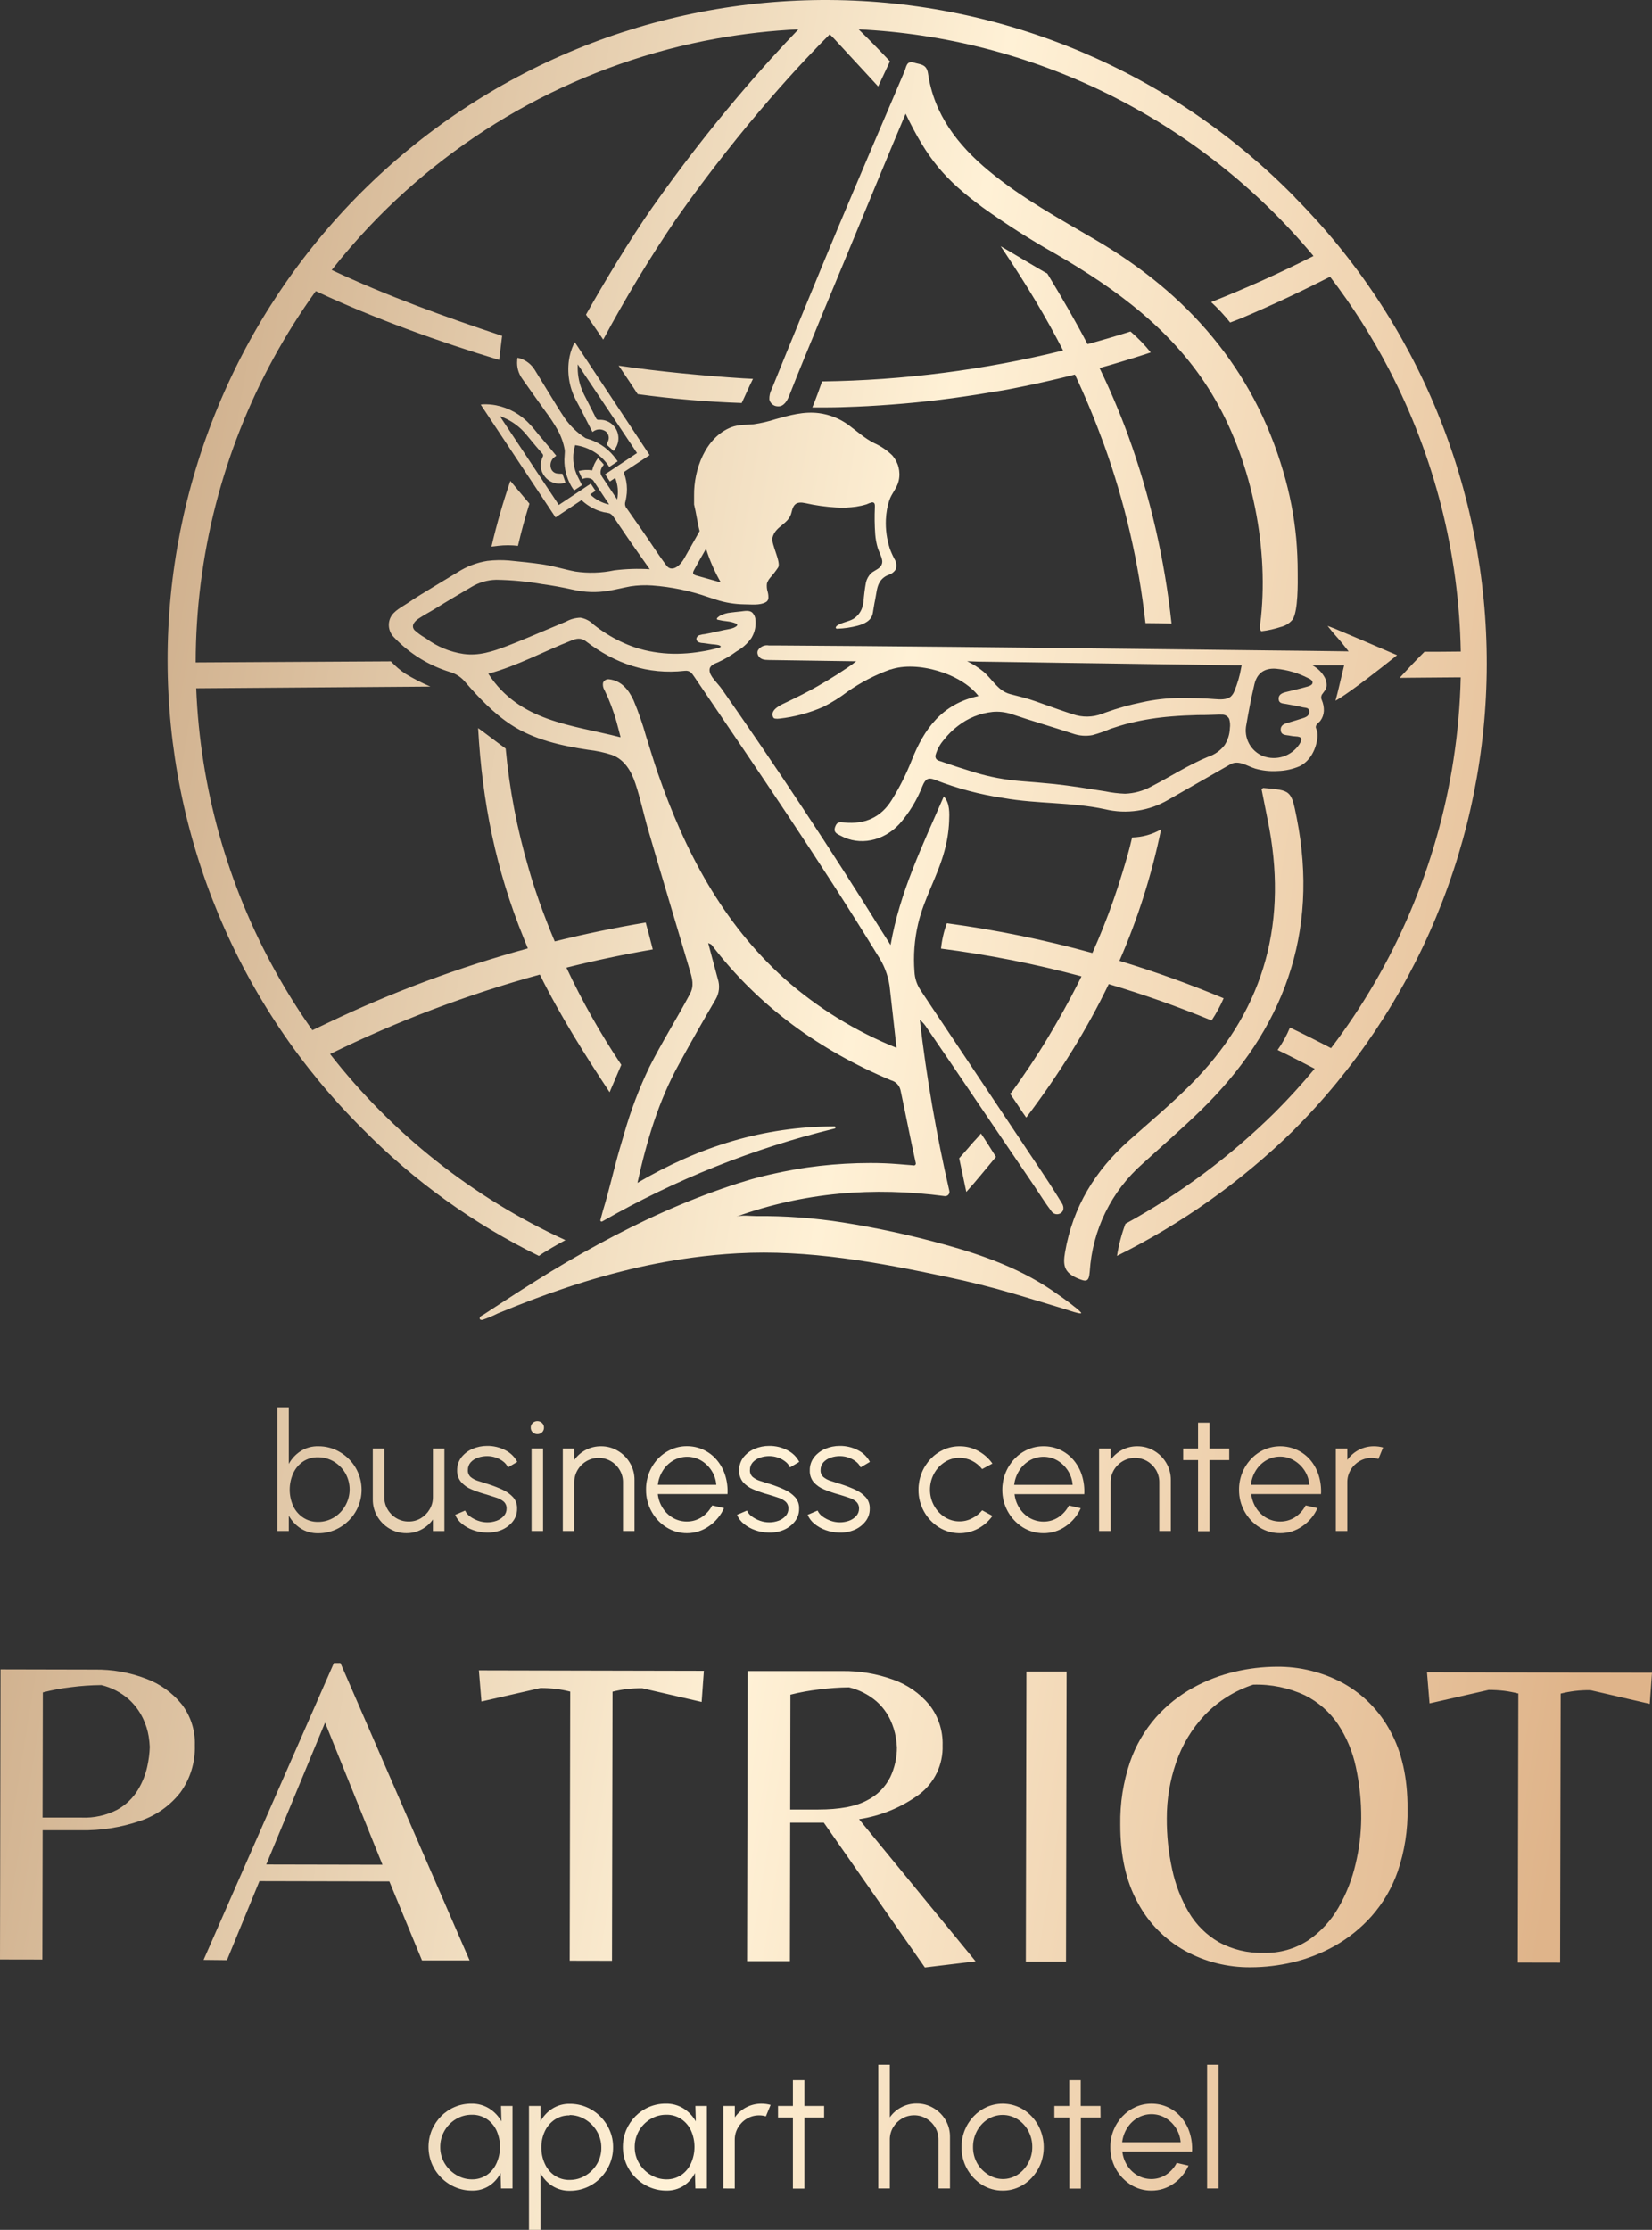 <svg width="309" height="417" viewBox="0 0 309 417" fill="none" xmlns="http://www.w3.org/2000/svg">
<rect x="0" y="0" width="309" height="417" fill="#333333" stroke="none"/>
<path d="M106.593 393.432C107.673 393.426 108.743 393.642 109.737 394.066C110.699 394.476 111.572 395.071 112.307 395.816C113.047 396.557 113.637 397.435 114.045 398.401C114.473 399.394 114.688 400.466 114.678 401.547C114.686 402.633 114.471 403.709 114.045 404.707C113.637 405.677 113.047 406.559 112.307 407.306C111.572 408.051 110.699 408.646 109.737 409.056C108.743 409.478 107.673 409.692 106.593 409.684C105.43 409.713 104.285 409.397 103.301 408.775C102.374 408.185 101.614 407.366 101.092 406.397V417.001H98.941V393.83H101.092V396.718C101.616 395.751 102.376 394.933 103.301 394.34C104.285 393.718 105.43 393.402 106.593 393.432ZM215.339 393.403C216.425 393.39 217.5 393.622 218.483 394.082C219.434 394.529 220.279 395.176 220.958 395.979C221.665 396.816 222.198 397.785 222.526 398.83C222.886 399.97 223.035 401.166 222.968 402.359H209.927C210.031 403.293 210.349 404.19 210.854 404.98C211.335 405.735 211.989 406.364 212.762 406.812C213.548 407.259 214.435 407.495 215.339 407.499C216.323 407.508 217.288 407.229 218.115 406.694C218.958 406.141 219.643 405.377 220.104 404.479L222.312 404.988C221.706 406.341 220.744 407.502 219.529 408.348C218.314 409.206 216.862 409.663 215.376 409.655C214.009 409.67 212.667 409.29 211.51 408.562C210.329 407.817 209.357 406.781 208.688 405.554C208.019 404.326 207.674 402.946 207.688 401.547C207.678 400.46 207.881 399.381 208.284 398.372C208.668 397.411 209.231 396.532 209.941 395.78C210.638 395.044 211.471 394.449 212.394 394.03C213.32 393.614 214.324 393.401 215.339 393.403ZM188.039 393.419C189.232 393.5 190.387 393.869 191.406 394.495C192.569 395.227 193.526 396.244 194.189 397.449C194.787 398.552 195.136 399.773 195.212 401.025C195.288 402.278 195.091 403.533 194.632 404.7C194.243 405.654 193.681 406.527 192.975 407.276C192.283 408.016 191.451 408.61 190.529 409.026C189.589 409.449 188.57 409.663 187.54 409.654C186.174 409.669 184.831 409.29 183.674 408.562C182.493 407.817 181.522 406.781 180.853 405.553C180.184 404.325 179.839 402.946 179.852 401.547C179.842 400.46 180.045 399.381 180.448 398.372C180.832 397.411 181.395 396.532 182.105 395.78C182.803 395.044 183.635 394.449 184.558 394.03C185.652 393.548 186.847 393.338 188.039 393.419ZM88.168 393.4C89.35 393.371 90.515 393.689 91.519 394.315C92.464 394.914 93.246 395.739 93.794 396.716L93.713 393.828H95.863V409.254H93.713L93.633 406.381C93.149 407.341 92.422 408.159 91.526 408.751C90.565 409.367 89.442 409.682 88.301 409.652C87.21 409.661 86.129 409.442 85.127 409.01C83.168 408.17 81.608 406.604 80.774 404.639C79.945 402.619 79.945 400.353 80.774 398.333C81.184 397.374 81.769 396.5 82.498 395.756C83.231 395.019 84.098 394.429 85.053 394.021C86.038 393.603 87.098 393.392 88.168 393.4ZM124.523 393.4C125.705 393.371 126.87 393.689 127.874 394.315C128.817 394.916 129.599 395.741 130.149 396.716L130.068 393.828H132.219V409.254H130.068L129.987 406.381C129.503 407.341 128.778 408.159 127.882 408.751C126.921 409.367 125.797 409.682 124.656 409.652C123.565 409.661 122.485 409.442 121.482 409.01C119.524 408.17 117.964 406.604 117.13 404.639C116.3 402.619 116.3 400.353 117.13 398.333C117.54 397.374 118.125 396.5 118.854 395.756C119.586 395.019 120.454 394.429 121.408 394.021C122.393 393.603 123.454 393.392 124.523 393.4ZM150.469 393.829H154.15V395.992H150.469V409.283H148.311V395.992H145.527V393.829H148.311V388.992H150.469V393.829ZM202.148 393.829H205.831L205.853 395.992H202.171V409.283H200.021V395.992H197.215V393.829H199.998V388.992H202.148V393.829ZM142.418 393.402C143 393.4 143.579 393.478 144.141 393.632L143.258 395.772C142.845 395.646 142.415 395.584 141.983 395.588C141.18 395.581 140.39 395.795 139.7 396.208C139.02 396.607 138.452 397.175 138.051 397.855C137.64 398.55 137.426 399.344 137.433 400.151V409.271L135.297 409.256V393.831H137.447V395.965C138.008 395.167 138.752 394.517 139.618 394.07C140.484 393.624 141.445 393.395 142.418 393.402ZM166.438 395.964C166.982 395.177 167.711 394.535 168.56 394.096C169.443 393.614 170.434 393.365 171.439 393.372C172.553 393.358 173.648 393.652 174.605 394.222C175.55 394.77 176.334 395.556 176.881 396.503C177.441 397.476 177.721 398.585 177.691 399.707V409.255H175.541V400.136C175.547 399.328 175.333 398.533 174.922 397.839C174.521 397.16 173.957 396.594 173.28 396.192C172.586 395.786 171.797 395.572 170.993 395.572C170.19 395.572 169.401 395.786 168.707 396.192C168.026 396.594 167.456 397.16 167.05 397.839C166.639 398.533 166.428 399.328 166.438 400.136V409.255H164.281V386.121H166.438V395.964ZM227.936 409.255H225.785V386.121H227.936V409.255ZM106.548 395.588C105.552 395.566 104.574 395.849 103.743 396.399C102.947 396.94 102.313 397.689 101.909 398.563C101.466 399.515 101.244 400.555 101.261 401.605C101.248 402.647 101.467 403.679 101.901 404.626C102.293 405.52 102.926 406.287 103.728 406.841C104.561 407.398 105.546 407.684 106.548 407.66C107.585 407.67 108.605 407.392 109.494 406.855C110.386 406.329 111.131 405.585 111.659 404.692C112.208 403.769 112.491 402.71 112.477 401.635C112.484 400.574 112.207 399.531 111.674 398.615C111.16 397.708 110.425 396.945 109.538 396.399C108.643 395.833 107.606 395.531 106.548 395.528V395.588ZM88.234 395.476C87.197 395.469 86.177 395.749 85.289 396.287C84.386 396.824 83.639 397.588 83.122 398.504C82.605 399.42 82.337 400.456 82.344 401.508C82.331 402.578 82.614 403.631 83.161 404.55C83.689 405.44 84.43 406.185 85.318 406.714C86.193 407.256 87.199 407.548 88.228 407.556C89.233 407.58 90.222 407.297 91.062 406.743C91.861 406.187 92.49 405.42 92.881 404.527C93.305 403.57 93.525 402.533 93.525 401.485C93.525 400.437 93.305 399.401 92.881 398.443C92.481 397.568 91.85 396.82 91.055 396.28C90.218 395.73 89.234 395.449 88.234 395.476ZM124.612 395.476C123.575 395.469 122.554 395.749 121.666 396.287C120.763 396.824 120.017 397.588 119.5 398.504C118.983 399.42 118.714 400.456 118.721 401.508C118.708 402.578 118.991 403.631 119.538 404.55C120.066 405.44 120.807 406.185 121.695 406.714C122.57 407.256 123.576 407.548 124.604 407.556C125.61 407.581 126.599 407.297 127.439 406.743C128.238 406.187 128.868 405.42 129.259 404.527C129.683 403.57 129.902 402.533 129.902 401.485C129.902 400.437 129.683 399.401 129.259 398.443C128.857 397.567 128.222 396.819 127.425 396.28C126.592 395.729 125.61 395.448 124.612 395.476ZM187.54 395.511C186.543 395.511 185.567 395.796 184.727 396.334C183.891 396.88 183.206 397.629 182.738 398.512C182.252 399.419 181.999 400.435 182.002 401.466C181.984 402.517 182.237 403.555 182.738 404.479C183.22 405.352 183.915 406.088 184.757 406.619C185.579 407.179 186.546 407.485 187.54 407.498C188.541 407.509 189.523 407.221 190.36 406.671C191.199 406.113 191.883 405.351 192.349 404.456C192.84 403.55 193.093 402.534 193.085 401.503C193.092 400.46 192.839 399.431 192.349 398.512C191.878 397.628 191.191 396.879 190.353 396.334C189.512 395.796 188.537 395.511 187.54 395.511ZM215.383 395.367C214.462 395.367 213.558 395.612 212.762 396.076C211.973 396.542 211.308 397.193 210.825 397.974C210.321 398.773 210.004 399.677 209.897 400.617H220.833C220.767 399.682 220.468 398.778 219.964 397.988C219.471 397.205 218.799 396.549 218.005 396.076C217.209 395.612 216.304 395.367 215.383 395.367ZM157.522 312.502C160.785 312.458 164.028 313.006 167.096 314.119C169.719 315.047 172.044 316.667 173.826 318.809C175.517 320.965 176.396 323.65 176.308 326.392C176.368 328.17 175.998 329.937 175.229 331.54C174.459 333.144 173.313 334.537 171.89 335.6C168.575 338.013 164.732 339.593 160.682 340.207L182.486 366.789L172.994 367.934L154.091 340.856H147.802L147.75 366.752H139.738L139.849 312.502H157.522ZM238.783 311.692C243.112 311.646 247.384 312.699 251.199 314.75C254.947 316.815 258.017 319.926 260.036 323.706C262.211 327.644 263.291 332.481 263.276 338.216C263.346 342.195 262.73 346.157 261.457 349.927C260.382 353.034 258.707 355.899 256.53 358.359C254.545 360.58 252.21 362.459 249.616 363.919C247.155 365.301 244.512 366.329 241.766 366.976C239.207 367.581 236.588 367.89 233.96 367.898C229.651 367.946 225.402 366.879 221.625 364.798C217.872 362.707 214.802 359.57 212.788 355.768C210.613 351.805 209.534 346.956 209.549 341.221C209.479 337.239 210.093 333.275 211.367 329.503C212.433 326.414 214.092 323.564 216.25 321.114C218.219 318.913 220.545 317.061 223.128 315.636C225.594 314.274 228.235 313.26 230.978 312.623C233.536 312.019 236.155 311.707 238.783 311.692ZM308.999 312.819L308.579 318.638L297.475 316.075C296.491 316.062 295.507 316.114 294.529 316.23C293.649 316.343 292.776 316.506 291.915 316.718L291.812 367.031L283.896 367.017L283.999 316.703C283.138 316.487 282.265 316.319 281.385 316.201C280.407 316.087 279.423 316.03 278.438 316.031L267.393 318.549L266.914 312.73L308.999 312.819ZM199.394 366.828H191.875L191.985 312.586H199.504L199.394 366.828ZM131.659 312.46L131.239 318.278L120.135 315.716C119.151 315.706 118.167 315.758 117.189 315.871C116.31 315.983 115.437 316.146 114.575 316.358L114.472 366.672L106.562 366.657L106.658 316.344C105.798 316.125 104.925 315.959 104.044 315.849C103.067 315.731 102.083 315.672 101.099 315.672L90.053 318.197L89.574 312.371L131.659 312.46ZM87.837 366.612H78.934L72.829 351.844L48.527 351.792L42.452 366.561L38.078 366.516L62.453 311.004H63.683L87.837 366.612ZM17.674 312.229C20.965 312.178 24.236 312.754 27.314 313.927C29.936 314.895 32.248 316.556 34.007 318.733C35.674 320.917 36.536 323.613 36.444 326.361C36.547 329.536 35.592 332.654 33.727 335.222C31.79 337.69 29.173 339.536 26.201 340.53C22.598 341.764 18.807 342.354 15.001 342.273H7.976L7.924 366.448L0 366.434L0.104 312.191L17.674 312.229ZM234.395 315.045C230.943 316.17 227.821 318.134 225.308 320.76C222.925 323.3 221.11 326.322 219.983 329.621C218.827 332.967 218.239 336.483 218.245 340.024C218.224 343.234 218.56 346.437 219.247 349.572C219.847 352.417 220.903 355.146 222.376 357.65C223.734 359.947 225.66 361.854 227.966 363.188C230.527 364.591 233.414 365.284 236.331 365.196C239.301 365.291 242.229 364.468 244.719 362.841C247.041 361.251 248.973 359.153 250.367 356.705C251.836 354.151 252.916 351.391 253.57 348.517C254.233 345.754 254.581 342.925 254.608 340.084C254.633 336.845 254.297 333.613 253.607 330.448C253.005 327.597 251.873 324.883 250.271 322.451C248.706 320.138 246.569 318.271 244.07 317.031C241.044 315.62 237.73 314.94 234.395 315.045ZM49.802 348.677L71.54 348.721L60.804 322.139L49.802 348.677ZM18.962 315.123C17.048 315.138 15.137 315.271 13.24 315.521C11.477 315.726 9.73 316.052 8.012 316.496L7.961 339.903H15.236C17.561 340.009 19.872 339.5 21.938 338.427C23.518 337.55 24.845 336.278 25.789 334.734C26.622 333.368 27.219 331.87 27.556 330.304C27.82 329.12 27.973 327.914 28.013 326.701C27.982 326.041 27.915 325.383 27.814 324.729C27.62 323.565 27.263 322.433 26.753 321.369C26.102 320.001 25.188 318.774 24.065 317.759C22.6 316.482 20.849 315.578 18.962 315.123ZM158.804 315.545C156.929 315.565 155.058 315.698 153.199 315.943C151.395 316.149 149.607 316.475 147.846 316.918L147.802 338.397H153.038C157.014 338.397 160.053 337.829 162.154 336.692C164.05 335.755 165.587 334.218 166.528 332.32C167.343 330.591 167.766 328.702 167.766 326.79C167.731 326.172 167.664 325.556 167.566 324.944C167.379 323.81 167.038 322.707 166.551 321.666C165.926 320.317 165.025 319.115 163.907 318.137C162.431 316.886 160.683 315.999 158.804 315.545ZM54.022 273.753C54.548 272.788 55.308 271.971 56.23 271.376C57.209 270.754 58.349 270.435 59.508 270.46C60.942 270.442 62.353 270.82 63.587 271.553C64.805 272.267 65.821 273.285 66.533 274.507C67.165 275.595 67.536 276.816 67.616 278.073C67.697 279.33 67.485 280.589 66.997 281.75C66.167 283.704 64.615 285.26 62.667 286.092C61.673 286.517 60.603 286.733 59.523 286.727C58.36 286.756 57.214 286.44 56.23 285.818C55.311 285.219 54.553 284.403 54.022 283.441V286.306H51.871V263.18H54.022V273.753ZM179.496 270.461C180.713 270.451 181.912 270.754 182.979 271.34C184.031 271.911 184.938 272.717 185.631 273.695L183.709 274.729C183.193 274.07 182.536 273.535 181.787 273.164C181.075 272.81 180.291 272.623 179.496 272.617C178.495 272.606 177.513 272.894 176.676 273.444C175.84 273.99 175.156 274.739 174.688 275.622C174.201 276.53 173.947 277.546 173.951 278.576C173.943 279.607 174.196 280.624 174.688 281.529C175.163 282.412 175.855 283.16 176.698 283.7C177.528 284.235 178.495 284.515 179.481 284.505C180.305 284.51 181.118 284.31 181.846 283.922C182.566 283.564 183.203 283.058 183.716 282.438L185.638 283.486C184.943 284.46 184.037 285.263 182.987 285.834C181.849 286.45 180.569 286.754 179.276 286.717C177.984 286.679 176.724 286.301 175.623 285.62C174.441 284.875 173.469 283.838 172.8 282.608C172.131 281.379 171.787 279.999 171.801 278.599C171.79 276.461 172.597 274.399 174.055 272.839C174.751 272.101 175.584 271.507 176.507 271.089C177.447 270.668 178.466 270.454 179.496 270.461ZM128.451 270.445C129.518 270.434 130.575 270.658 131.546 271.103C132.517 271.547 133.378 272.2 134.069 273.016C134.776 273.854 135.309 274.826 135.638 275.873C135.998 277.013 136.148 278.209 136.08 279.402H123.038C123.141 280.336 123.459 281.234 123.967 282.023C124.447 282.778 125.101 283.406 125.874 283.854C126.66 284.302 127.548 284.536 128.451 284.534C129.434 284.546 130.4 284.269 131.228 283.736C132.07 283.183 132.755 282.42 133.216 281.521L135.425 282.031C134.819 283.382 133.857 284.542 132.642 285.384C131.441 286.245 130.001 286.71 128.524 286.713C127.158 286.725 125.817 286.345 124.658 285.619C123.493 284.891 122.534 283.874 121.875 282.666C121.179 281.419 120.821 280.012 120.837 278.583C120.808 276.45 121.599 274.387 123.046 272.823C123.743 272.084 124.579 271.489 125.506 271.073C126.432 270.657 127.436 270.442 128.451 270.445ZM195.176 270.461C196.243 270.449 197.3 270.674 198.271 271.118C199.242 271.562 200.104 272.216 200.795 273.031C201.502 273.87 202.035 274.841 202.363 275.889C202.723 277.028 202.874 278.224 202.806 279.418H189.764C189.866 280.352 190.184 281.249 190.691 282.039C191.172 282.794 191.826 283.421 192.599 283.87C193.384 284.317 194.273 284.552 195.176 284.55C196.159 284.562 197.124 284.284 197.952 283.752C198.795 283.198 199.48 282.435 199.94 281.537L202.149 282.047C201.544 283.398 200.581 284.557 199.366 285.399C198.143 286.27 196.676 286.73 195.176 286.713C193.808 286.724 192.464 286.345 191.303 285.62C190.121 284.875 189.149 283.838 188.479 282.608C187.811 281.379 187.466 279.999 187.48 278.599C187.469 276.461 188.276 274.399 189.734 272.839C190.432 272.099 191.267 271.504 192.193 271.089C193.131 270.667 194.148 270.453 195.176 270.461ZM239.533 270.461C240.589 270.47 241.63 270.702 242.591 271.141C243.545 271.579 244.395 272.218 245.08 273.016C245.787 273.854 246.32 274.827 246.648 275.874C247.008 277.014 247.158 278.21 247.09 279.403H234.034C234.144 280.336 234.461 281.232 234.962 282.024C235.444 282.777 236.098 283.405 236.869 283.855C237.655 284.303 238.543 284.537 239.446 284.535C240.43 284.547 241.395 284.27 242.223 283.737C243.066 283.182 243.753 282.42 244.218 281.522L246.428 282.032C245.828 283.387 244.863 284.547 243.644 285.384C242.421 286.262 240.951 286.728 239.446 286.713C238.08 286.724 236.739 286.345 235.58 285.62C234.398 284.875 233.426 283.838 232.757 282.608C232.088 281.379 231.744 279.999 231.758 278.599C231.738 276.459 232.546 274.394 234.012 272.839C234.705 272.098 235.539 271.503 236.464 271.089C237.432 270.666 238.478 270.452 239.533 270.461ZM71.881 279.969C71.871 280.777 72.086 281.572 72.5 282.266C72.899 282.95 73.467 283.519 74.149 283.919C74.841 284.327 75.63 284.54 76.433 284.532C77.238 284.545 78.031 284.332 78.723 283.919C79.396 283.512 79.958 282.944 80.357 282.266C80.771 281.572 80.985 280.777 80.976 279.969V270.887H83.126V286.312H80.976V284.148C80.428 284.932 79.7 285.573 78.855 286.017C77.983 286.483 77.007 286.721 76.019 286.71C74.906 286.723 73.811 286.43 72.853 285.861C71.912 285.309 71.129 284.524 70.578 283.58C70.01 282.617 69.717 281.516 69.731 280.397V270.887H71.881V279.969ZM143.868 270.392C145.06 270.377 146.236 270.658 147.292 271.211C148.237 271.685 149.009 272.444 149.501 273.382L147.764 274.415C147.57 273.981 147.268 273.605 146.887 273.322C146.481 273 146.023 272.75 145.532 272.584C145.034 272.411 144.512 272.317 143.985 272.304C143.362 272.291 142.742 272.389 142.152 272.592C141.63 272.766 141.161 273.071 140.79 273.478C140.447 273.874 140.263 274.385 140.274 274.91C140.258 275.15 140.295 275.39 140.383 275.613C140.471 275.837 140.607 276.038 140.782 276.202C141.189 276.536 141.657 276.787 142.159 276.94L144.126 277.561C145.022 277.847 145.9 278.188 146.755 278.58C147.504 278.914 148.177 279.396 148.735 279.998C149.246 280.59 149.51 281.357 149.472 282.139C149.491 283.02 149.196 283.879 148.64 284.561C148.072 285.266 147.331 285.81 146.489 286.141C145.597 286.491 144.641 286.648 143.684 286.599C142.845 286.579 142.014 286.425 141.225 286.141C140.464 285.877 139.755 285.48 139.133 284.967C138.573 284.521 138.133 283.942 137.852 283.283L139.715 282.486C139.914 282.929 140.23 283.309 140.628 283.586C141.096 283.928 141.612 284.199 142.159 284.391C142.708 284.585 143.286 284.685 143.868 284.687C144.465 284.69 145.058 284.587 145.62 284.384C146.131 284.2 146.589 283.893 146.953 283.49C147.29 283.119 147.474 282.634 147.469 282.132C147.482 281.881 147.439 281.631 147.342 281.399C147.245 281.168 147.097 280.961 146.909 280.795C146.498 280.456 146.021 280.205 145.51 280.057C144.95 279.865 144.369 279.68 143.772 279.503C142.794 279.241 141.835 278.912 140.9 278.521C140.153 278.221 139.486 277.747 138.956 277.14C138.469 276.525 138.221 275.753 138.257 274.969C138.24 274.093 138.518 273.238 139.045 272.54C139.594 271.845 140.307 271.299 141.121 270.952C141.989 270.578 142.924 270.388 143.868 270.392ZM157.079 270.392C158.27 270.377 159.447 270.658 160.503 271.211C161.446 271.687 162.218 272.446 162.712 273.382L160.975 274.415C160.781 273.981 160.479 273.605 160.098 273.322C159.689 273 159.228 272.75 158.735 272.584C158.24 272.411 157.721 272.316 157.196 272.304C156.573 272.291 155.953 272.389 155.363 272.592C154.841 272.766 154.372 273.071 154.001 273.478C153.658 273.874 153.474 274.385 153.485 274.91C153.469 275.15 153.506 275.39 153.594 275.613C153.682 275.837 153.818 276.038 153.993 276.202C154.399 276.538 154.867 276.789 155.37 276.94C155.952 277.118 156.608 277.324 157.329 277.561C158.228 277.846 159.109 278.187 159.966 278.58C160.715 278.914 161.388 279.396 161.946 279.998C162.457 280.59 162.721 281.357 162.683 282.139C162.702 283.02 162.407 283.879 161.851 284.561C161.283 285.266 160.542 285.81 159.7 286.141C158.808 286.491 157.852 286.648 156.895 286.599C156.056 286.579 155.225 286.425 154.436 286.141C153.674 285.877 152.966 285.48 152.344 284.967C151.784 284.521 151.344 283.942 151.062 283.283L152.926 282.486C153.125 282.929 153.441 283.309 153.839 283.586C154.307 283.928 154.823 284.199 155.37 284.391C155.919 284.585 156.497 284.685 157.079 284.687C157.676 284.69 158.269 284.587 158.831 284.384C159.342 284.2 159.8 283.893 160.164 283.49C160.501 283.119 160.685 282.634 160.68 282.132C160.691 281.881 160.647 281.632 160.55 281.4C160.453 281.169 160.306 280.962 160.12 280.795C159.709 280.456 159.232 280.205 158.721 280.057C158.161 279.865 157.58 279.68 156.983 279.503C156.005 279.241 155.045 278.912 154.111 278.521C153.364 278.221 152.697 277.747 152.167 277.14C151.68 276.525 151.432 275.753 151.468 274.969C151.447 274.093 151.726 273.236 152.256 272.54C152.805 271.845 153.518 271.299 154.332 270.952C155.2 270.578 156.135 270.388 157.079 270.392ZM91.116 270.392C92.308 270.377 93.485 270.658 94.541 271.211C95.484 271.688 96.255 272.447 96.75 273.382L95.012 274.415C94.816 273.983 94.515 273.606 94.136 273.322C93.726 273.001 93.266 272.752 92.773 272.584C92.275 272.411 91.753 272.317 91.227 272.304C90.603 272.291 89.983 272.389 89.394 272.592C88.871 272.766 88.402 273.071 88.03 273.478C87.688 273.874 87.504 274.385 87.516 274.91C87.499 275.15 87.536 275.39 87.624 275.613C87.712 275.837 87.848 276.038 88.023 276.202C88.43 276.536 88.898 276.787 89.4 276.94L91.366 277.561C92.262 277.847 93.141 278.188 93.996 278.58C94.745 278.914 95.419 279.396 95.977 279.998C96.487 280.59 96.751 281.357 96.713 282.139C96.731 283.018 96.438 283.876 95.888 284.561C95.316 285.264 94.573 285.808 93.731 286.141C92.852 286.485 91.911 286.641 90.969 286.599C90.13 286.579 89.3 286.425 88.51 286.141C87.749 285.877 87.04 285.48 86.418 284.967C85.858 284.521 85.418 283.942 85.137 283.283L87 282.486C87.199 282.929 87.515 283.309 87.913 283.586C88.381 283.928 88.897 284.199 89.444 284.391C89.993 284.585 90.571 284.685 91.153 284.687C91.751 284.69 92.344 284.587 92.905 284.384C93.416 284.2 93.874 283.893 94.238 283.49C94.575 283.119 94.759 282.634 94.754 282.132C94.767 281.882 94.724 281.632 94.628 281.4C94.532 281.169 94.387 280.962 94.202 280.795C93.787 280.457 93.308 280.207 92.795 280.057C92.235 279.865 91.653 279.68 91.064 279.503C90.084 279.242 89.122 278.914 88.186 278.521C87.438 278.221 86.771 277.747 86.241 277.14C85.741 276.53 85.479 275.758 85.505 274.969C85.488 274.093 85.766 273.238 86.293 272.54C86.842 271.845 87.555 271.299 88.369 270.952C89.237 270.578 90.172 270.388 91.116 270.392ZM226.242 270.887H229.925V273.05H226.242V286.341H224.092V273.05H221.309V270.887H224.092V266.043H226.242V270.887ZM112.391 270.461C113.504 270.447 114.6 270.742 115.558 271.311C116.502 271.859 117.286 272.645 117.833 273.592C118.401 274.552 118.694 275.651 118.68 276.768V286.308H116.529V277.195C116.539 276.387 116.324 275.593 115.91 274.899C115.512 274.219 114.947 273.653 114.269 273.253C113.573 272.847 112.783 272.633 111.979 272.633C111.174 272.633 110.383 272.847 109.688 273.253C109.007 273.652 108.439 274.219 108.038 274.899C107.624 275.593 107.41 276.387 107.42 277.195V286.308H105.27V270.89H107.42V273.017C107.984 272.223 108.73 271.575 109.595 271.131C110.46 270.686 111.419 270.456 112.391 270.461ZM212.703 270.461C213.819 270.448 214.916 270.742 215.877 271.311C216.818 271.863 217.602 272.648 218.152 273.592C218.717 274.553 219.01 275.652 218.999 276.768V286.308H216.842V277.195C216.85 276.388 216.639 275.595 216.23 274.899C215.827 274.221 215.26 273.654 214.581 273.253C213.887 272.847 213.097 272.633 212.294 272.633C211.491 272.633 210.702 272.847 210.008 273.253C209.325 273.652 208.755 274.219 208.351 274.899C207.942 275.595 207.731 276.389 207.739 277.195V286.308H205.582V270.89H207.739V273.017C208.301 272.222 209.045 271.575 209.909 271.13C210.773 270.685 211.732 270.455 212.703 270.461ZM256.98 270.461C257.562 270.458 258.142 270.535 258.703 270.69L257.827 272.831C257.417 272.702 256.99 272.635 256.561 272.632C255.758 272.627 254.968 272.841 254.277 273.252C253.595 273.649 253.027 274.216 252.628 274.898C252.214 275.592 252 276.387 252.01 277.195V286.307H249.859V270.89H252.01V273.016C252.572 272.22 253.317 271.573 254.183 271.128C255.048 270.683 256.008 270.454 256.98 270.461ZM101.579 286.304H99.429V270.886H101.579V286.304ZM59.485 272.521C58.485 272.495 57.5 272.778 56.665 273.332C55.863 273.888 55.229 274.655 54.831 275.548C54.406 276.503 54.188 277.537 54.188 278.582C54.188 279.628 54.406 280.662 54.831 281.617C55.236 282.493 55.874 283.241 56.673 283.78C57.497 284.329 58.467 284.616 59.456 284.601H59.508C60.545 284.605 61.564 284.324 62.453 283.788C63.343 283.247 64.079 282.484 64.589 281.573C65.119 280.648 65.398 279.598 65.398 278.53C65.398 277.463 65.119 276.414 64.589 275.488C64.064 274.594 63.321 273.847 62.431 273.317C61.54 272.788 60.521 272.512 59.485 272.521ZM195.184 272.426C194.263 272.426 193.358 272.67 192.562 273.135C191.771 273.599 191.106 274.251 190.625 275.032C190.121 275.832 189.803 276.736 189.697 277.676H200.633C200.566 276.741 200.267 275.837 199.764 275.047C199.269 274.264 198.599 273.609 197.806 273.135C197.01 272.67 196.105 272.426 195.184 272.426ZM128.532 272.425C127.611 272.425 126.706 272.669 125.91 273.134C125.12 273.598 124.455 274.25 123.974 275.031C123.469 275.831 123.152 276.735 123.046 277.675H133.981C133.915 276.74 133.616 275.836 133.112 275.046C132.618 274.263 131.947 273.608 131.153 273.134C130.357 272.67 129.453 272.425 128.532 272.425ZM239.446 272.396C238.528 272.388 237.624 272.631 236.832 273.098C236.043 273.564 235.378 274.215 234.896 274.995C234.388 275.806 234.073 276.723 233.975 277.675H244.903C244.84 276.74 244.543 275.837 244.041 275.047C243.545 274.263 242.871 273.608 242.075 273.134C241.284 272.648 240.374 272.392 239.446 272.396ZM100.511 265.754C100.836 265.754 101.15 265.878 101.388 266.102C101.506 266.212 101.6 266.348 101.662 266.498C101.724 266.648 101.754 266.81 101.748 266.973C101.752 267.134 101.723 267.295 101.662 267.445C101.601 267.595 101.51 267.731 101.395 267.844C101.279 267.957 101.143 268.047 100.992 268.106C100.842 268.166 100.68 268.195 100.519 268.191C100.356 268.196 100.194 268.167 100.042 268.107C99.89 268.048 99.751 267.958 99.635 267.844C99.517 267.732 99.424 267.597 99.362 267.447C99.3 267.297 99.27 267.135 99.274 266.973C99.269 266.81 99.298 266.648 99.36 266.498C99.423 266.348 99.516 266.212 99.635 266.102C99.872 265.878 100.185 265.754 100.511 265.754ZM121.511 85.11L121.334 85.228C119.842 86.213 118.345 87.198 116.843 88.183C116.812 88.196 116.783 88.215 116.76 88.24C116.737 88.265 116.72 88.295 116.71 88.327C116.7 88.359 116.695 88.393 116.699 88.427C116.703 88.46 116.714 88.493 116.731 88.522C117.083 89.466 117.265 90.467 117.27 91.476C117.274 91.97 117.234 92.464 117.151 92.952C117.115 93.196 117.041 93.558 116.982 93.794C116.903 94.022 116.887 94.267 116.938 94.503C116.988 94.739 117.103 94.956 117.27 95.131C117.748 95.825 118.374 96.725 118.86 97.412L120.038 99.088C121.651 101.377 122.925 103.452 124.67 105.771C125.509 106.893 126.961 106.228 128.014 104.367C129.067 102.507 129.788 101.244 130.863 99.317C130.414 97.605 130.245 96.031 129.825 94.341V92.627C129.766 87.842 131.931 81.796 136.762 79.905C138.117 79.374 139.567 79.469 140.988 79.336C142.375 79.136 143.743 78.818 145.076 78.384C147.712 77.645 150.392 76.9 153.176 77.262C155.157 77.519 157.043 78.267 158.662 79.439C160.267 80.621 161.748 81.987 163.545 82.881C164.797 83.441 165.939 84.222 166.917 85.185C167.469 85.817 167.864 86.572 168.07 87.387C168.276 88.201 168.287 89.053 168.103 89.873C167.815 91.261 166.785 92.229 166.343 93.565C166.163 94.104 166.021 94.654 165.916 95.212C165.798 95.871 165.725 96.537 165.695 97.205C165.623 99.026 165.872 100.847 166.432 102.581C166.672 103.246 166.959 103.893 167.293 104.516C167.476 104.803 167.594 105.127 167.639 105.465C167.683 105.803 167.653 106.147 167.551 106.472C167.236 106.974 166.748 107.346 166.181 107.514C165.508 107.762 164.936 108.227 164.554 108.835C163.957 109.846 163.928 111.072 163.685 112.194C163.508 113.014 163.397 113.856 163.25 114.683C163.007 116.086 161.608 116.699 160.393 117.023C159.167 117.342 157.91 117.526 156.645 117.57C156.6 117.58 156.554 117.578 156.51 117.568C156.465 117.558 156.423 117.539 156.387 117.511C156.225 117.37 156.394 117.112 156.578 116.994C157.499 116.374 158.655 116.278 159.612 115.739C160.064 115.458 160.454 115.087 160.759 114.65C161.064 114.214 161.277 113.72 161.387 113.199C161.437 113.012 161.477 112.822 161.505 112.63C161.595 111.369 161.754 110.115 161.983 108.872C162.135 108.285 162.429 107.745 162.838 107.299C163.353 106.775 164.104 106.568 164.612 106.036C164.783 105.858 164.906 105.639 164.971 105.4C165.035 105.162 165.038 104.911 164.98 104.671C164.833 103.896 164.384 103.156 164.163 102.418C163.926 101.602 163.774 100.763 163.707 99.915C163.589 98.244 163.567 96.568 163.641 94.894C163.648 94.451 163.692 93.941 163.14 93.941C162.778 94.023 162.427 94.147 162.094 94.311C161.458 94.506 160.807 94.654 160.149 94.754C158.911 94.928 157.658 94.977 156.409 94.901C154.474 94.789 152.55 94.52 150.658 94.097C149.016 93.742 148.397 94.252 148.065 95.766C147.572 98.091 145.017 98.284 144.479 100.595C144.222 101.702 146.1 105.084 145.569 106.081C145.108 106.784 144.593 107.45 144.03 108.074C143.777 108.375 143.583 108.721 143.456 109.094C143.386 109.629 143.433 110.174 143.596 110.688C143.711 111.104 143.752 111.536 143.714 111.966C143.686 112.108 143.625 112.243 143.537 112.358C143.449 112.474 143.335 112.566 143.205 112.63C142.115 113.243 140.407 113.015 139.17 113.015C137.386 112.989 135.615 112.693 133.919 112.136L133.021 111.84L132.477 111.663C129.096 110.482 125.575 109.752 122.005 109.492C120.641 109.394 119.27 109.449 117.918 109.654C116.534 109.913 115.163 110.26 113.771 110.496C111.569 110.855 109.317 110.778 107.144 110.268C105.251 109.847 103.344 109.492 101.422 109.233C98.581 108.737 95.705 108.467 92.821 108.422C91.175 108.457 89.567 108.925 88.159 109.78C85.906 111.095 83.66 112.424 81.451 113.797C80.457 114.417 79.389 114.956 78.417 115.605C77.681 116.071 76.775 116.92 77.512 117.821C78.154 118.41 78.863 118.92 79.625 119.342C81.705 120.906 84.143 121.922 86.716 122.296C89.536 122.68 92.07 121.868 94.816 120.819C97.563 119.771 100.229 118.596 102.917 117.481L105.862 116.248C106.691 115.788 107.618 115.534 108.565 115.51C109.51 115.671 110.378 116.129 111.047 116.816C111.839 117.442 112.666 118.024 113.521 118.56C115.163 119.591 116.918 120.431 118.75 121.062L119.449 121.284C119.817 121.388 120.186 121.491 120.554 121.579C122.87 122.13 125.253 122.35 127.631 122.229C128.821 122.176 130.006 122.048 131.18 121.846C132.321 121.674 133.45 121.426 134.56 121.106C134.605 121.1 134.649 121.085 134.688 121.061C134.728 121.036 134.762 121.004 134.788 120.967C134.987 120.598 133.406 120.486 133.198 120.486C132.609 120.398 132.012 120.316 131.423 120.25C131.145 120.24 130.872 120.175 130.62 120.059C130.002 119.719 130.237 119.01 130.812 118.781C131.161 118.671 131.522 118.602 131.887 118.574C132.255 118.515 132.623 118.434 132.991 118.36C133.787 118.191 134.634 117.991 135.378 117.828C136.122 117.666 137.138 117.599 137.764 117.09C137.97 116.927 137.918 116.735 137.697 116.617C137.181 116.399 136.635 116.257 136.077 116.196C135.462 116.136 134.852 116.035 134.251 115.894C134.198 115.878 134.151 115.851 134.111 115.812C133.935 115.598 134.604 115.185 134.744 115.111C135.349 114.805 136.006 114.617 136.681 114.558C137.314 114.469 137.955 114.418 138.588 114.344C139.221 114.27 140.157 114.078 140.694 114.543C141.004 114.854 141.21 115.254 141.283 115.688C141.467 116.947 141.206 118.232 140.547 119.32C139.816 120.35 138.865 121.202 137.764 121.815C136.677 122.617 135.509 123.303 134.28 123.861C133.632 124.12 132.719 124.459 132.719 125.286C132.682 126.453 134.177 127.664 135.002 128.846C145.41 143.717 155.41 158.853 165.003 174.256C165.474 175.009 165.96 175.762 166.578 176.729C168.309 166.798 172.551 158.129 176.535 148.937C177.691 150.199 177.596 152.067 177.529 153.662C177.442 155.526 177.146 157.374 176.646 159.171C175.379 163.852 172.845 168.002 171.74 172.713C171.043 175.671 170.81 178.721 171.049 181.751C171.112 182.954 171.493 184.119 172.153 185.125L173.979 187.872C176.748 192.032 179.527 196.191 182.315 200.351C185.104 204.51 187.883 208.672 190.651 212.837C193.096 216.551 195.674 220.229 198.016 224.031L198.612 225.013C198.745 225.197 198.835 225.409 198.877 225.632C198.919 225.855 198.911 226.085 198.854 226.305C198.767 226.54 198.604 226.741 198.391 226.874C198.249 226.965 198.09 227.027 197.924 227.056C197.758 227.084 197.588 227.079 197.424 227.04C197.26 227.001 197.105 226.931 196.969 226.831C196.833 226.731 196.718 226.605 196.631 226.46C195.497 224.968 194.525 223.396 193.457 221.801C192.389 220.206 191.299 218.626 190.217 217.031C187.404 212.904 184.605 208.753 181.8 204.618C179.006 200.478 176.196 196.349 173.368 192.229C173.013 191.651 172.566 191.137 172.043 190.707C173.297 201.471 175.143 212.157 177.573 222.717C177.602 222.843 177.6 222.974 177.566 223.1C177.533 223.225 177.47 223.34 177.382 223.436C177.294 223.531 177.184 223.603 177.062 223.646C176.941 223.69 176.81 223.702 176.682 223.684C163.346 221.926 150.37 222.968 137.727 227.531C138.728 227.177 140.363 227.42 141.408 227.42C146.867 227.37 152.321 227.773 157.713 228.624C164.051 229.627 170.328 230.987 176.513 232.699C183.936 234.73 191.402 237.389 197.927 242.114L198.295 242.372C198.693 242.638 199.054 242.911 199.43 243.185C199.967 243.576 200.49 243.982 201.005 244.396C201.437 244.704 201.834 245.058 202.19 245.451C202.235 245.481 202.25 245.481 202.235 245.548C202.221 245.614 202.168 245.614 202.124 245.614C201.975 245.626 201.825 245.609 201.683 245.562L201.425 245.503C200.644 245.318 199.908 245.037 199.172 244.809L196.727 244.07L191.845 242.594L189.576 241.922C185.489 240.711 181.344 239.692 177.19 238.813C164.326 236.067 151.137 233.645 137.926 234.383C135.152 234.535 132.393 234.797 129.648 235.166C125.074 235.781 120.54 236.663 116.069 237.81C111.607 238.947 107.195 240.312 102.851 241.855C100.671 242.633 98.506 243.45 96.356 244.307C95.273 244.735 94.205 245.193 93.13 245.614C92.218 246.074 91.275 246.471 90.31 246.803C90.231 246.831 90.146 246.842 90.062 246.836C89.979 246.83 89.898 246.806 89.824 246.766C89.792 246.739 89.764 246.707 89.743 246.67C89.567 246.212 90.25 245.976 90.53 245.791L91.9 244.891L94.588 243.141C96.429 241.937 98.307 240.726 100.163 239.574C104.007 237.138 107.917 234.87 111.894 232.707C115.87 230.544 119.913 228.52 124.052 226.674C128.19 224.828 132.402 223.167 136.695 221.734C137.616 221.424 138.544 221.136 139.479 220.855C140.996 220.376 142.528 219.992 144.067 219.638C145.606 219.283 147.153 218.972 148.699 218.699C150.245 218.426 151.806 218.205 153.367 218.027C154.928 217.85 156.495 217.718 158.066 217.629C159.637 217.54 161.215 217.496 162.801 217.496C163.707 217.496 164.605 217.511 165.511 217.548C167.116 217.607 168.714 217.762 170.319 217.888L170.901 217.946C170.958 217.954 171.016 217.948 171.07 217.928C171.124 217.908 171.173 217.875 171.211 217.832C171.249 217.789 171.277 217.738 171.291 217.682C171.305 217.626 171.306 217.567 171.292 217.511C170.298 213.08 169.399 208.31 168.441 203.88C168.344 203.441 168.129 203.036 167.818 202.711C167.508 202.386 167.115 202.151 166.682 202.034C153.353 196.437 141.946 188.278 133.109 176.7C133.036 176.589 132.859 176.56 132.469 176.36C133.102 178.716 133.661 180.894 134.258 183.058C134.471 183.695 134.543 184.37 134.471 185.038C134.398 185.706 134.182 186.35 133.838 186.927C131.496 190.914 129.206 194.953 126.997 198.999C123.212 205.837 120.995 213.221 119.235 221.203C130.789 214.417 142.896 210.651 156.056 210.651C156.082 210.648 156.108 210.651 156.133 210.658C156.158 210.666 156.183 210.678 156.203 210.694C156.223 210.711 156.24 210.731 156.253 210.754C156.266 210.777 156.273 210.802 156.276 210.828C156.279 210.854 156.277 210.881 156.27 210.906C156.262 210.932 156.25 210.955 156.233 210.976C156.217 210.996 156.197 211.014 156.174 211.026C156.151 211.039 156.126 211.047 156.1 211.05C140.876 214.765 126.25 220.612 112.652 228.417C112.611 228.442 112.563 228.453 112.516 228.45C112.468 228.447 112.422 228.429 112.385 228.399C112.347 228.37 112.32 228.33 112.306 228.284C112.292 228.238 112.291 228.189 112.306 228.144C112.446 227.582 112.637 226.925 112.777 226.408C113.941 222.613 114.795 218.707 115.899 214.89C116.165 213.945 116.444 212.999 116.731 212.054C117.946 207.761 119.528 203.581 121.459 199.561C123.808 194.902 126.592 190.494 129.044 185.894C129.883 184.358 129.478 182.991 129.044 181.515C127.807 177.335 126.562 173.151 125.311 168.962C123.872 164.157 122.451 159.343 121.047 154.519C120.311 151.861 119.714 149.114 118.838 146.493C118.079 144.219 116.827 142.062 114.485 141.184C113.035 140.712 111.54 140.39 110.023 140.224C105.053 139.47 99.876 138.34 95.605 135.542C92.306 133.379 89.567 130.47 86.989 127.517C86.272 126.649 85.312 126.013 84.234 125.692C80.209 124.469 76.57 122.217 73.675 119.157C73.202 118.682 72.888 118.072 72.776 117.411C72.664 116.75 72.76 116.07 73.049 115.466C73.682 114.211 75.155 113.524 76.252 112.785C77.04 112.254 77.835 111.722 78.652 111.228C80.942 109.839 83.225 108.422 85.53 107.056C87.236 105.947 89.156 105.209 91.164 104.892C92.494 104.734 93.835 104.71 95.17 104.818C97.313 105.025 99.552 105.247 101.584 105.557C103.616 105.867 105.583 106.494 107.601 106.878C110.029 107.241 112.503 107.166 114.905 106.656C117.103 106.382 119.322 106.314 121.533 106.45C121.533 106.45 118.456 102.116 117.115 100.145L116.621 99.405C116.003 98.527 115.421 97.626 114.81 96.74C114.625 96.422 114.351 96.165 114.021 96.002C113.671 95.907 113.314 95.837 112.954 95.795C112.588 95.706 112.227 95.597 111.872 95.47C110.759 95.047 109.736 94.416 108.859 93.609L108.764 93.535L103.911 96.763L89.92 75.667C90.075 75.645 90.207 75.607 90.34 75.607C91.156 75.576 91.974 75.638 92.776 75.792C95.191 76.267 97.393 77.498 99.065 79.307C99.691 79.971 100.251 80.658 100.84 81.397L102.909 83.841L103.963 85.125L104.044 85.236C103.858 85.362 103.681 85.5 103.514 85.649C103.248 85.919 103.068 86.262 102.997 86.634C102.926 87.006 102.968 87.391 103.116 87.739C103.215 87.955 103.366 88.142 103.557 88.283C103.747 88.424 103.971 88.514 104.206 88.544C104.53 88.596 104.869 88.596 105.2 88.596C105.392 89.135 105.582 89.688 105.781 90.257L105.59 90.309C104.903 90.51 104.17 90.493 103.493 90.259C102.817 90.025 102.229 89.585 101.812 89.002C101.479 88.567 101.26 88.055 101.177 87.513C101.093 86.971 101.147 86.416 101.334 85.9C101.374 85.749 101.43 85.603 101.503 85.465C101.572 85.362 101.6 85.237 101.582 85.114C101.564 84.992 101.502 84.88 101.407 84.801C100.958 84.284 100.509 83.76 100.067 83.235C99.508 82.571 98.962 81.899 98.41 81.234C97.256 79.844 95.783 78.753 94.117 78.059L93.477 77.793L104.522 94.429L110.502 90.449L111.393 91.793L110.392 92.457C111.366 93.408 112.589 94.064 113.919 94.348L113.867 94.237L110.974 89.866C110.826 89.682 110.625 89.547 110.398 89.481C110.013 89.36 109.599 89.36 109.213 89.481L108.919 89.562C108.698 89.09 108.469 88.595 108.233 88.086C109.056 87.861 109.919 87.819 110.76 87.961C110.96 87.134 111.328 86.357 111.842 85.679L112.513 86.381C112.63 86.506 112.733 86.647 112.851 86.765C112.87 86.781 112.887 86.8 112.898 86.823C112.91 86.846 112.915 86.872 112.915 86.897C112.915 86.923 112.909 86.948 112.898 86.971C112.887 86.994 112.871 87.014 112.851 87.03C112.632 87.276 112.473 87.569 112.387 87.887C112.324 88.088 112.308 88.301 112.34 88.51C112.372 88.718 112.451 88.918 112.571 89.091C113.492 90.464 114.405 91.852 115.318 93.232L115.436 93.41C115.707 92.061 115.579 90.662 115.067 89.386L114.073 90.043L113.183 88.699L119.154 84.727L108.064 68.135C108.062 68.184 108.062 68.233 108.064 68.282C107.998 69.811 108.249 71.338 108.801 72.765C109.058 73.481 109.449 74.167 109.795 74.861C110.355 75.991 110.93 77.085 111.489 78.207C111.53 78.311 111.604 78.398 111.7 78.454C111.796 78.51 111.908 78.532 112.019 78.517C112.525 78.479 113.035 78.556 113.508 78.743C113.981 78.93 114.405 79.221 114.751 79.595C115.254 80.139 115.57 80.831 115.652 81.568C115.735 82.306 115.578 83.05 115.207 83.692C115.082 83.914 114.927 84.129 114.795 84.343L113.462 83.147C113.55 82.932 113.654 82.71 113.742 82.481C113.835 82.265 113.878 82.03 113.866 81.795C113.855 81.559 113.79 81.329 113.676 81.123C113.515 80.828 113.253 80.6 112.939 80.481C112.622 80.336 112.272 80.28 111.925 80.316C111.578 80.353 111.247 80.481 110.966 80.688C110.921 80.725 110.875 80.76 110.826 80.791C110.627 80.407 110.428 80.046 110.236 79.669C109.448 78.148 108.676 76.574 107.873 75.098C106.583 72.786 106.066 70.12 106.4 67.492C106.541 66.425 106.841 65.384 107.291 64.406C107.357 64.281 107.431 64.155 107.52 64L121.511 85.11ZM236.297 147.355C241.488 147.791 241.525 147.784 242.549 152.96C246.798 174.565 240.06 192.581 224.596 207.659C221.076 211.093 217.349 214.312 213.711 217.635C210.824 220.173 208.466 223.258 206.771 226.712C205.077 230.166 204.079 233.922 203.836 237.764C203.689 239.765 203.21 239.765 201.479 239.026C199.094 237.97 198.777 236.678 199.212 234.189C200.677 225.691 204.845 218.897 211.2 213.264C215 209.897 218.881 206.619 222.489 203.045C235.965 189.673 240.819 173.634 237.438 155.005C236.96 152.502 236.444 150.006 235.966 147.569C236.164 147.437 236.238 147.355 236.297 147.355ZM155.099 0.002C171.332 0.09 187.388 3.396 202.342 9.731C217.296 16.067 230.852 25.305 242.23 36.915L242.216 36.93C253.623 48.413 262.662 62.037 268.817 77.023C274.973 92.01 278.125 108.066 278.092 124.273C278.059 140.481 274.842 156.523 268.626 171.484C262.41 186.446 253.316 200.033 241.862 211.47C232.175 220.948 221.062 228.842 208.931 234.861C209.254 232.815 209.782 230.807 210.507 228.866C220.742 223.258 230.148 216.247 238.453 208.036C241.07 205.421 243.554 202.691 245.901 199.86C243.594 198.652 241.243 197.451 238.969 196.354C239.895 195.049 240.671 193.641 241.281 192.16C243.849 193.388 246.409 194.673 248.963 196.01C260.92 180.312 268.833 161.796 271.865 142.108C272.656 136.977 273.105 131.82 273.221 126.672H272.577L265.25 126.731C263.556 126.768 263.475 126.723 261.789 126.768C263.497 124.9 264.669 123.666 266.443 121.887H269.043L273.231 121.85C272.901 103.57 268.36 85.518 259.846 69.144C256.654 63.006 252.948 57.192 248.786 51.756C247.645 52.332 246.503 52.911 245.361 53.472C243.889 54.195 242.416 54.904 240.943 55.598C239.471 56.287 237.997 56.962 236.524 57.621C235.052 58.281 233.579 58.921 232.106 59.541C231.407 59.836 230.832 60.028 230.096 60.316C229.008 58.953 227.819 57.674 226.539 56.491C233.051 53.918 239.44 51.043 245.686 47.877C235.131 35.225 221.999 24.844 207.063 17.493C192.471 10.311 176.649 6.263 160.598 5.491C162.177 7.022 164.133 8.986 166.461 11.47C165.688 13.101 165.039 14.482 164.259 16.173C162.477 14.246 160.784 12.377 158.994 10.465C157.971 9.365 156.991 8.302 155.975 7.194C155.709 6.944 155.453 6.685 155.201 6.422C150.957 10.639 139.022 23.08 126.454 40.981C121.525 48.248 116.978 55.768 112.831 63.51C111.425 61.457 111.373 61.361 109.605 58.844C112.956 52.892 117.927 44.607 122.028 38.767C133.031 23.112 143.627 11.412 149.346 5.487C144.228 5.73 139.11 6.306 134.025 7.221C109.21 11.687 86.465 23.984 69.107 42.319C66.623 44.944 64.268 47.672 62.047 50.494C72.409 55.353 83.163 59.236 93.918 62.804C93.623 65.115 93.594 65.448 93.366 67.309C82.422 64.005 69.88 59.539 59.073 54.44C47.476 70.507 40.029 89.308 37.533 109.152C36.916 114.057 36.608 118.975 36.603 123.879L73.115 123.676C73.921 124.549 74.825 125.325 75.811 125.987C77.316 126.899 78.883 127.704 80.501 128.395L36.698 128.717C37.433 147.23 42.486 165.41 51.568 181.753C53.664 185.524 55.955 189.163 58.429 192.658C59.425 192.174 60.418 191.699 61.415 191.238C73.43 185.501 85.92 180.861 98.731 177.362C98.447 176.687 98.175 176.017 97.92 175.354C92.773 162.69 90.21 150.108 89.43 136.16C89.746 136.345 93.111 138.929 94.584 139.992C95.286 147.6 96.729 155.121 98.893 162.446C99.003 162.838 99.121 163.237 99.238 163.628C99.467 164.418 99.71 165.186 99.975 165.991C100.24 166.796 100.512 167.593 100.792 168.391L100.858 168.583C101.754 171.102 102.722 173.592 103.761 176.052C109.379 174.658 115.055 173.481 120.776 172.527C121.365 174.632 121.476 175.164 122.102 177.549C116.67 178.485 111.281 179.621 105.944 180.954C108.901 187.259 112.332 193.336 116.213 199.13L114.025 204.254C109.715 197.751 104.73 189.878 100.976 182.256C87.476 185.959 74.34 190.931 61.741 197.112C73.368 212.011 88.438 223.981 105.761 231.916C104.906 232.345 101.491 234.308 100.806 234.869C88.548 228.869 77.391 220.833 67.808 211.101C56.275 199.645 47.117 186.014 40.859 170.994C34.602 155.975 31.369 139.862 31.348 123.585C31.326 107.307 34.517 91.186 40.734 76.149C46.952 61.113 56.074 47.459 67.576 35.973C79.078 24.486 92.733 15.394 107.754 9.221C122.775 3.047 138.865 -0.086 155.099 0.002ZM183.482 211.973C184.079 212.814 185.758 215.495 186.288 216.344C184.425 218.559 182.702 220.744 180.743 222.9C180.625 222.316 179.741 218.182 179.41 216.609C180.029 215.886 180.957 214.89 181.561 214.151C182.326 213.236 182.746 212.91 183.482 211.973ZM217.178 155.094C215.425 163.602 212.85 171.743 209.385 179.684C215.989 181.688 222.495 184.025 228.878 186.689C228.248 188.135 227.493 189.523 226.624 190.839C220.326 188.24 213.904 185.97 207.388 184.033C203.316 192.481 198.203 200.734 191.956 208.996C190.977 207.66 190.542 206.84 188.93 204.536C189.254 204.138 188.967 204.625 189.254 204.227C191.61 200.956 193.944 197.485 195.947 194.147C197.95 190.81 199.88 187.398 201.633 183.913C201.854 183.472 202.072 183.031 202.287 182.59C193.664 180.275 184.886 178.539 176.012 177.4C176.175 175.781 176.542 174.188 177.102 172.66C186.301 173.897 195.396 175.757 204.327 178.22C205.025 176.655 205.691 175.093 206.316 173.531C207.701 170.076 208.928 166.568 209.998 163.009C210.734 160.558 211.183 159.103 211.758 156.607C213.662 156.564 215.525 156.044 217.178 155.094ZM109.611 119.94C108.669 119.224 107.866 119.387 106.901 119.771C101.71 121.816 96.783 124.518 91.341 125.995C97.188 134.981 106.842 135.506 116.047 137.876C116.05 137.834 116.05 137.792 116.047 137.75C116.01 137.595 115.966 137.447 115.93 137.3C115.849 137.012 115.782 136.731 115.708 136.443C115.213 134.411 114.552 132.423 113.734 130.499C113.528 130.027 113.315 129.562 113.087 129.097C112.821 128.684 112.715 128.187 112.792 127.701C112.879 127.475 113.04 127.285 113.249 127.163C113.458 127.041 113.702 126.994 113.94 127.028C116.245 127.294 117.601 129.008 118.514 130.986C119.416 133.134 120.184 135.336 120.812 137.58C121.548 139.899 122.233 142.217 123.021 144.514C128.087 159.126 135.075 172.543 146.762 183.05C152.955 188.512 160.033 192.875 167.69 195.95C167.234 191.86 166.821 188.101 166.387 184.35C166.079 182.312 165.324 180.368 164.178 178.657C153.301 160.914 141.534 143.761 129.854 126.549C129.42 125.906 129.037 125.337 128.087 125.448C121.165 126.216 115.068 124.12 109.611 119.94ZM249.625 117.545C252.644 118.808 255.648 120.093 258.66 121.385L260.03 121.976L261.319 122.521C261.283 122.566 256.488 126.421 253.042 128.887C252.549 129.234 252.033 129.611 251.569 129.921C251.105 130.231 250.317 130.762 249.802 131.035C250.325 129.108 250.678 127.424 251.105 125.704C251.15 125.534 251.42 124.419 251.422 124.412H245.449C246.47 124.939 247.304 125.77 247.836 126.79C248.03 127.209 248.133 127.664 248.138 128.126C248.13 128.923 247.666 129.3 247.254 129.898C247.167 130.062 247.121 130.244 247.121 130.43C247.121 130.615 247.167 130.798 247.254 130.962C247.519 131.589 247.644 132.267 247.622 132.948C247.592 133.612 247.366 134.251 246.974 134.786C246.65 135.2 245.928 135.562 246.164 136.189C246.389 136.689 246.486 137.237 246.444 137.784C246.216 140.007 245.133 142.303 243.049 143.308C241.761 143.853 240.382 144.152 238.984 144.187C237.567 144.281 236.144 144.128 234.779 143.735C233.329 143.3 231.679 142.052 230.14 142.931L218.512 149.576C214.944 151.663 210.712 152.293 206.693 151.334C200.463 149.983 194.012 150.359 187.73 149.244C183.382 148.603 179.119 147.477 175.021 145.885C173.577 145.272 173.091 145.707 172.561 146.955C171.543 149.581 170.07 152.006 168.209 154.117C165.204 157.337 160.779 158.208 157.244 156.288C156.604 155.941 155.823 155.72 156.213 154.612C156.566 153.623 157.104 153.733 157.943 153.814C161.728 154.176 164.777 152.906 166.824 149.554C168.267 147.23 169.5 144.781 170.507 142.236C172.812 136.359 176.17 131.641 183.025 130.164C179.756 125.896 171.449 123.526 166.574 125.21H166.485C163.663 126.232 160.986 127.622 158.525 129.345C157.115 130.423 155.609 131.369 154.026 132.173C151.407 133.325 148.628 134.071 145.785 134.388C145.524 134.428 145.259 134.428 144.998 134.388C144.901 134.38 144.809 134.344 144.732 134.284C144.667 134.226 144.616 134.152 144.585 134.07C143.989 132.653 146.235 131.737 147.17 131.294C149.085 130.386 150.992 129.426 152.833 128.385C154.109 127.661 155.366 126.906 156.604 126.118C157.237 125.712 157.87 125.291 158.496 124.87L159.438 124.22C159.593 124.109 160.042 123.666 160.219 123.666L143.782 123.43C143.002 123.422 142.111 123.349 141.758 122.448C141.701 122.32 141.672 122.182 141.672 122.042C141.672 121.902 141.701 121.764 141.758 121.636C141.965 121.29 142.273 121.015 142.64 120.849C143.007 120.682 143.416 120.632 143.812 120.705H145.175C156.316 120.786 167.458 120.854 178.6 120.972L192.046 121.111L207.157 121.289L222.268 121.459L237.379 121.636C242.342 121.68 247.3 121.739 252.254 121.812C251.15 120.395 250.686 119.834 249.743 118.778C249.493 118.52 249.051 117.951 248.314 117.043L249.625 117.545ZM189.196 133.538C188.07 133.166 186.88 133.026 185.698 133.125C183.304 133.37 181.028 134.292 179.137 135.783C178.184 136.505 177.33 137.349 176.597 138.294C175.839 139.142 175.285 140.152 174.977 141.247C174.951 141.376 174.954 141.508 174.984 141.636C175.015 141.763 175.073 141.882 175.153 141.985C175.312 142.136 175.507 142.244 175.72 142.296C177.863 143.042 180.072 143.766 182.281 144.438C185.113 145.296 188.029 145.845 190.979 146.076C193.048 146.239 195.117 146.408 197.187 146.615C200.39 146.962 203.527 147.479 206.708 147.981C207.94 148.238 209.191 148.388 210.448 148.432C212.163 148.369 213.84 147.907 215.346 147.081C218.925 145.242 222.283 143.042 226.017 141.506C227.22 141.112 228.277 140.363 229.05 139.357C229.665 138.408 230.009 137.307 230.044 136.175C230.128 135.597 230.085 135.007 229.919 134.447C229.788 134.189 229.584 133.974 229.333 133.831C229.082 133.688 228.793 133.622 228.505 133.642C227.842 133.612 227.172 133.687 226.51 133.687C225.678 133.723 224.845 133.724 224.006 133.724C222.371 133.768 220.736 133.841 219.102 133.981C216.536 134.18 213.99 134.58 211.487 135.178C210.221 135.48 208.983 135.872 207.746 136.285C206.641 136.759 205.504 137.157 204.344 137.475C203.113 137.705 201.843 137.606 200.662 137.187C196.855 135.931 192.996 134.83 189.196 133.538ZM238.652 125.055C236.524 124.907 235.126 125.889 234.64 127.935C234.043 130.43 233.564 132.963 233.13 135.495C232.869 136.692 233.04 137.943 233.613 139.025C234.187 140.107 235.125 140.949 236.26 141.402C237.474 141.851 238.804 141.876 240.034 141.475C241.265 141.073 242.324 140.267 243.042 139.188C243.616 138.272 243.638 137.755 242.306 137.711C241.969 137.699 241.633 137.656 241.304 137.585C240.619 137.43 239.64 137.563 239.559 136.573C239.478 135.584 240.251 135.341 240.987 135.134C241.937 134.868 242.872 134.572 243.808 134.27C244.419 134.078 244.956 133.745 244.897 133.007C244.839 132.269 244.103 132.387 243.653 132.269C242.63 132.01 241.576 131.848 240.538 131.648C239.956 131.538 239.227 131.589 239.168 130.747C239.109 129.906 239.787 129.611 240.472 129.434C241.863 129.072 243.263 128.769 244.64 128.37C245.03 128.237 245.611 128.045 245.494 127.499C245.443 127.218 245.015 126.944 244.706 126.826C242.819 125.854 240.764 125.253 238.652 125.055ZM180.897 123.651C181.963 124.174 182.968 124.814 183.895 125.557C185.603 126.989 186.649 129.212 188.976 129.81C189.8 130.024 190.625 130.245 191.449 130.452C192.996 130.858 194.499 131.441 196.03 131.98C197.562 132.519 199.086 133.066 200.633 133.554C202.413 134.184 204.359 134.163 206.126 133.494L206.729 133.266C208.968 132.459 211.262 131.814 213.593 131.338C215.801 130.842 218.054 130.572 220.316 130.533C222.629 130.541 224.956 130.533 227.261 130.74C228.174 130.814 229.47 130.888 230.206 130.268C230.495 129.999 230.719 129.668 230.861 129.3C231.462 127.878 231.897 126.392 232.157 124.87L232.246 124.412C232.102 124.394 231.956 124.394 231.812 124.412H230.714L226.804 124.354L221.111 124.271L214.227 124.176L206.76 124.065L199.292 123.962L192.437 123.858L186.788 123.777L182.944 123.726C182.488 123.718 181.501 123.681 180.897 123.651ZM169.194 13.315C169.533 12.539 169.533 11.254 171.006 11.727C172.11 12.081 173.318 11.948 173.583 13.735C174.71 21.459 179.187 27.188 185.02 32.01C191.161 37.09 198.135 40.878 204.961 44.88C222.09 54.907 234.381 68.856 240.036 88.209C241.249 92.304 242.06 96.509 242.459 100.762C242.643 102.873 242.731 104.985 242.731 107.097C242.746 108.898 242.834 114.289 241.773 115.861C241.209 116.553 240.432 117.038 239.564 117.242C238.401 117.627 237.202 117.895 235.985 118.04C235.411 118.003 235.817 115.988 235.868 115.434C237.311 101.441 233.835 85.448 226.626 73.574C219.535 61.9 208.946 54.139 197.406 47.457C192.721 44.82 188.182 41.929 183.812 38.796C176.713 33.583 173.444 29.684 169.394 21.267C167.685 25.306 166.212 28.843 164.739 32.395C163.973 34.27 163.208 36.087 162.435 37.962C161.661 39.837 160.902 41.647 160.129 43.529C159.356 45.412 158.597 47.228 157.824 49.103C157.051 50.979 156.278 52.788 155.513 54.671C154.747 56.554 153.943 58.385 153.207 60.246C151.359 64.765 149.459 69.291 147.677 73.855C147.309 74.807 146.675 76.084 145.468 75.988C145.103 75.981 144.751 75.852 144.468 75.62C144.185 75.389 143.987 75.068 143.906 74.711C143.875 74.052 144.02 73.397 144.326 72.814C147.39 65.201 153.509 50.337 156.676 42.761C160.814 32.926 165.004 23.12 169.194 13.315ZM187.172 46.047C187.231 46.047 195.662 51.105 195.891 51.149C198.708 55.794 201.19 60.094 203.422 64.357C206.115 63.625 208.795 62.838 211.458 61.992C212.838 63.176 214.104 64.486 215.242 65.905L214.248 66.238C212.761 66.725 211.259 67.183 209.771 67.634C208.411 68.046 207.037 68.449 205.669 68.826C207.633 72.891 209.4 77.018 211.031 81.475C215.129 92.819 217.849 104.617 219.132 116.614C217.505 116.563 215.884 116.519 214.257 116.526C212.992 105.131 210.389 93.926 206.502 83.144C204.817 78.538 203.037 74.241 201.062 70.043C200.97 70.067 200.879 70.091 200.787 70.114C199.292 70.498 197.783 70.853 196.28 71.2C194.778 71.547 193.269 71.879 191.767 72.182C190.264 72.484 188.755 72.81 187.245 73.054C185.736 73.297 184.225 73.556 182.716 73.792C181.206 74.028 179.689 74.249 178.18 74.456C176.67 74.663 175.153 74.848 173.636 75.018C172.119 75.187 170.602 75.335 169.085 75.468C167.568 75.601 166.051 75.711 164.534 75.814C163.017 75.918 161.493 75.999 159.976 76.059H159.895C158.216 76.125 156.529 76.191 154.851 76.191H151.949C153.032 73.496 153.032 73.356 153.769 71.325C168.98 71.123 184.104 69.179 198.85 65.543C195.722 59.443 192.095 53.397 187.644 46.748L187.172 46.047ZM132.063 102.625C131.327 103.91 130.576 105.195 129.936 106.384C129.685 106.878 129.317 107.358 130.2 107.616L134.825 108.916C133.678 106.927 132.751 104.817 132.063 102.625ZM95.461 89.93C95.741 90.27 97.641 92.559 99.032 94.19C98.112 97.136 97.567 99.182 96.882 102.076C95.647 101.932 94.398 101.932 93.163 102.076L91.926 102.224C92.895 98.068 94.075 93.965 95.461 89.93ZM96.798 66.906C96.954 66.934 97.11 66.971 97.263 67.017C98.434 67.387 99.429 68.176 100.061 69.232C100.981 70.709 101.873 72.185 102.778 73.662C103.61 75.013 104.42 76.38 105.296 77.701C106.252 79.201 107.488 80.503 108.935 81.534L109.53 81.939C109.573 81.958 109.618 81.974 109.663 81.984C111.662 82.515 113.447 83.658 114.767 85.255C115.039 85.58 115.275 85.927 115.54 86.274L113.964 87.322C113.263 86.213 112.326 85.274 111.222 84.569C110.117 83.865 108.871 83.413 107.572 83.247C107.484 83.653 107.358 84.059 107.299 84.465C107.071 86.042 107.329 87.652 108.036 89.08C108.301 89.626 108.581 90.165 108.86 90.727L107.388 91.716C107.196 91.435 106.99 91.162 106.828 90.867C105.976 89.363 105.539 87.657 105.562 85.927C105.562 85.521 105.635 85.122 105.635 84.724C105.652 84.54 105.652 84.354 105.635 84.17C105.408 82.857 104.963 81.591 104.317 80.426C103.614 79.186 102.829 77.994 101.968 76.859C101.182 75.767 100.4 74.669 99.619 73.566C98.979 72.666 98.331 71.758 97.697 70.85C96.969 69.856 96.628 68.629 96.739 67.401V67.165C96.754 67.078 96.774 66.991 96.798 66.906ZM115.711 68.379C123.075 69.464 131.846 70.299 138.996 70.749L140.844 70.845C139.967 72.595 139.577 73.592 138.73 75.364C132.224 75.142 125.733 74.59 119.282 73.71C118.855 73.03 116.617 69.664 115.711 68.379Z" fill="url(#paint0_linear_802_16352)"/>
<defs>
<linearGradient id="paint0_linear_802_16352" x1="69.987" y1="-184.175" x2="368.736" y2="-136.032" gradientUnits="userSpaceOnUse">
<stop stop-color="#CEAE8B"/>
<stop offset="0.489" stop-color="#FFF1D6"/>
<stop offset="1" stop-color="#DFB48A"/>
</linearGradient>
</defs>
</svg>
